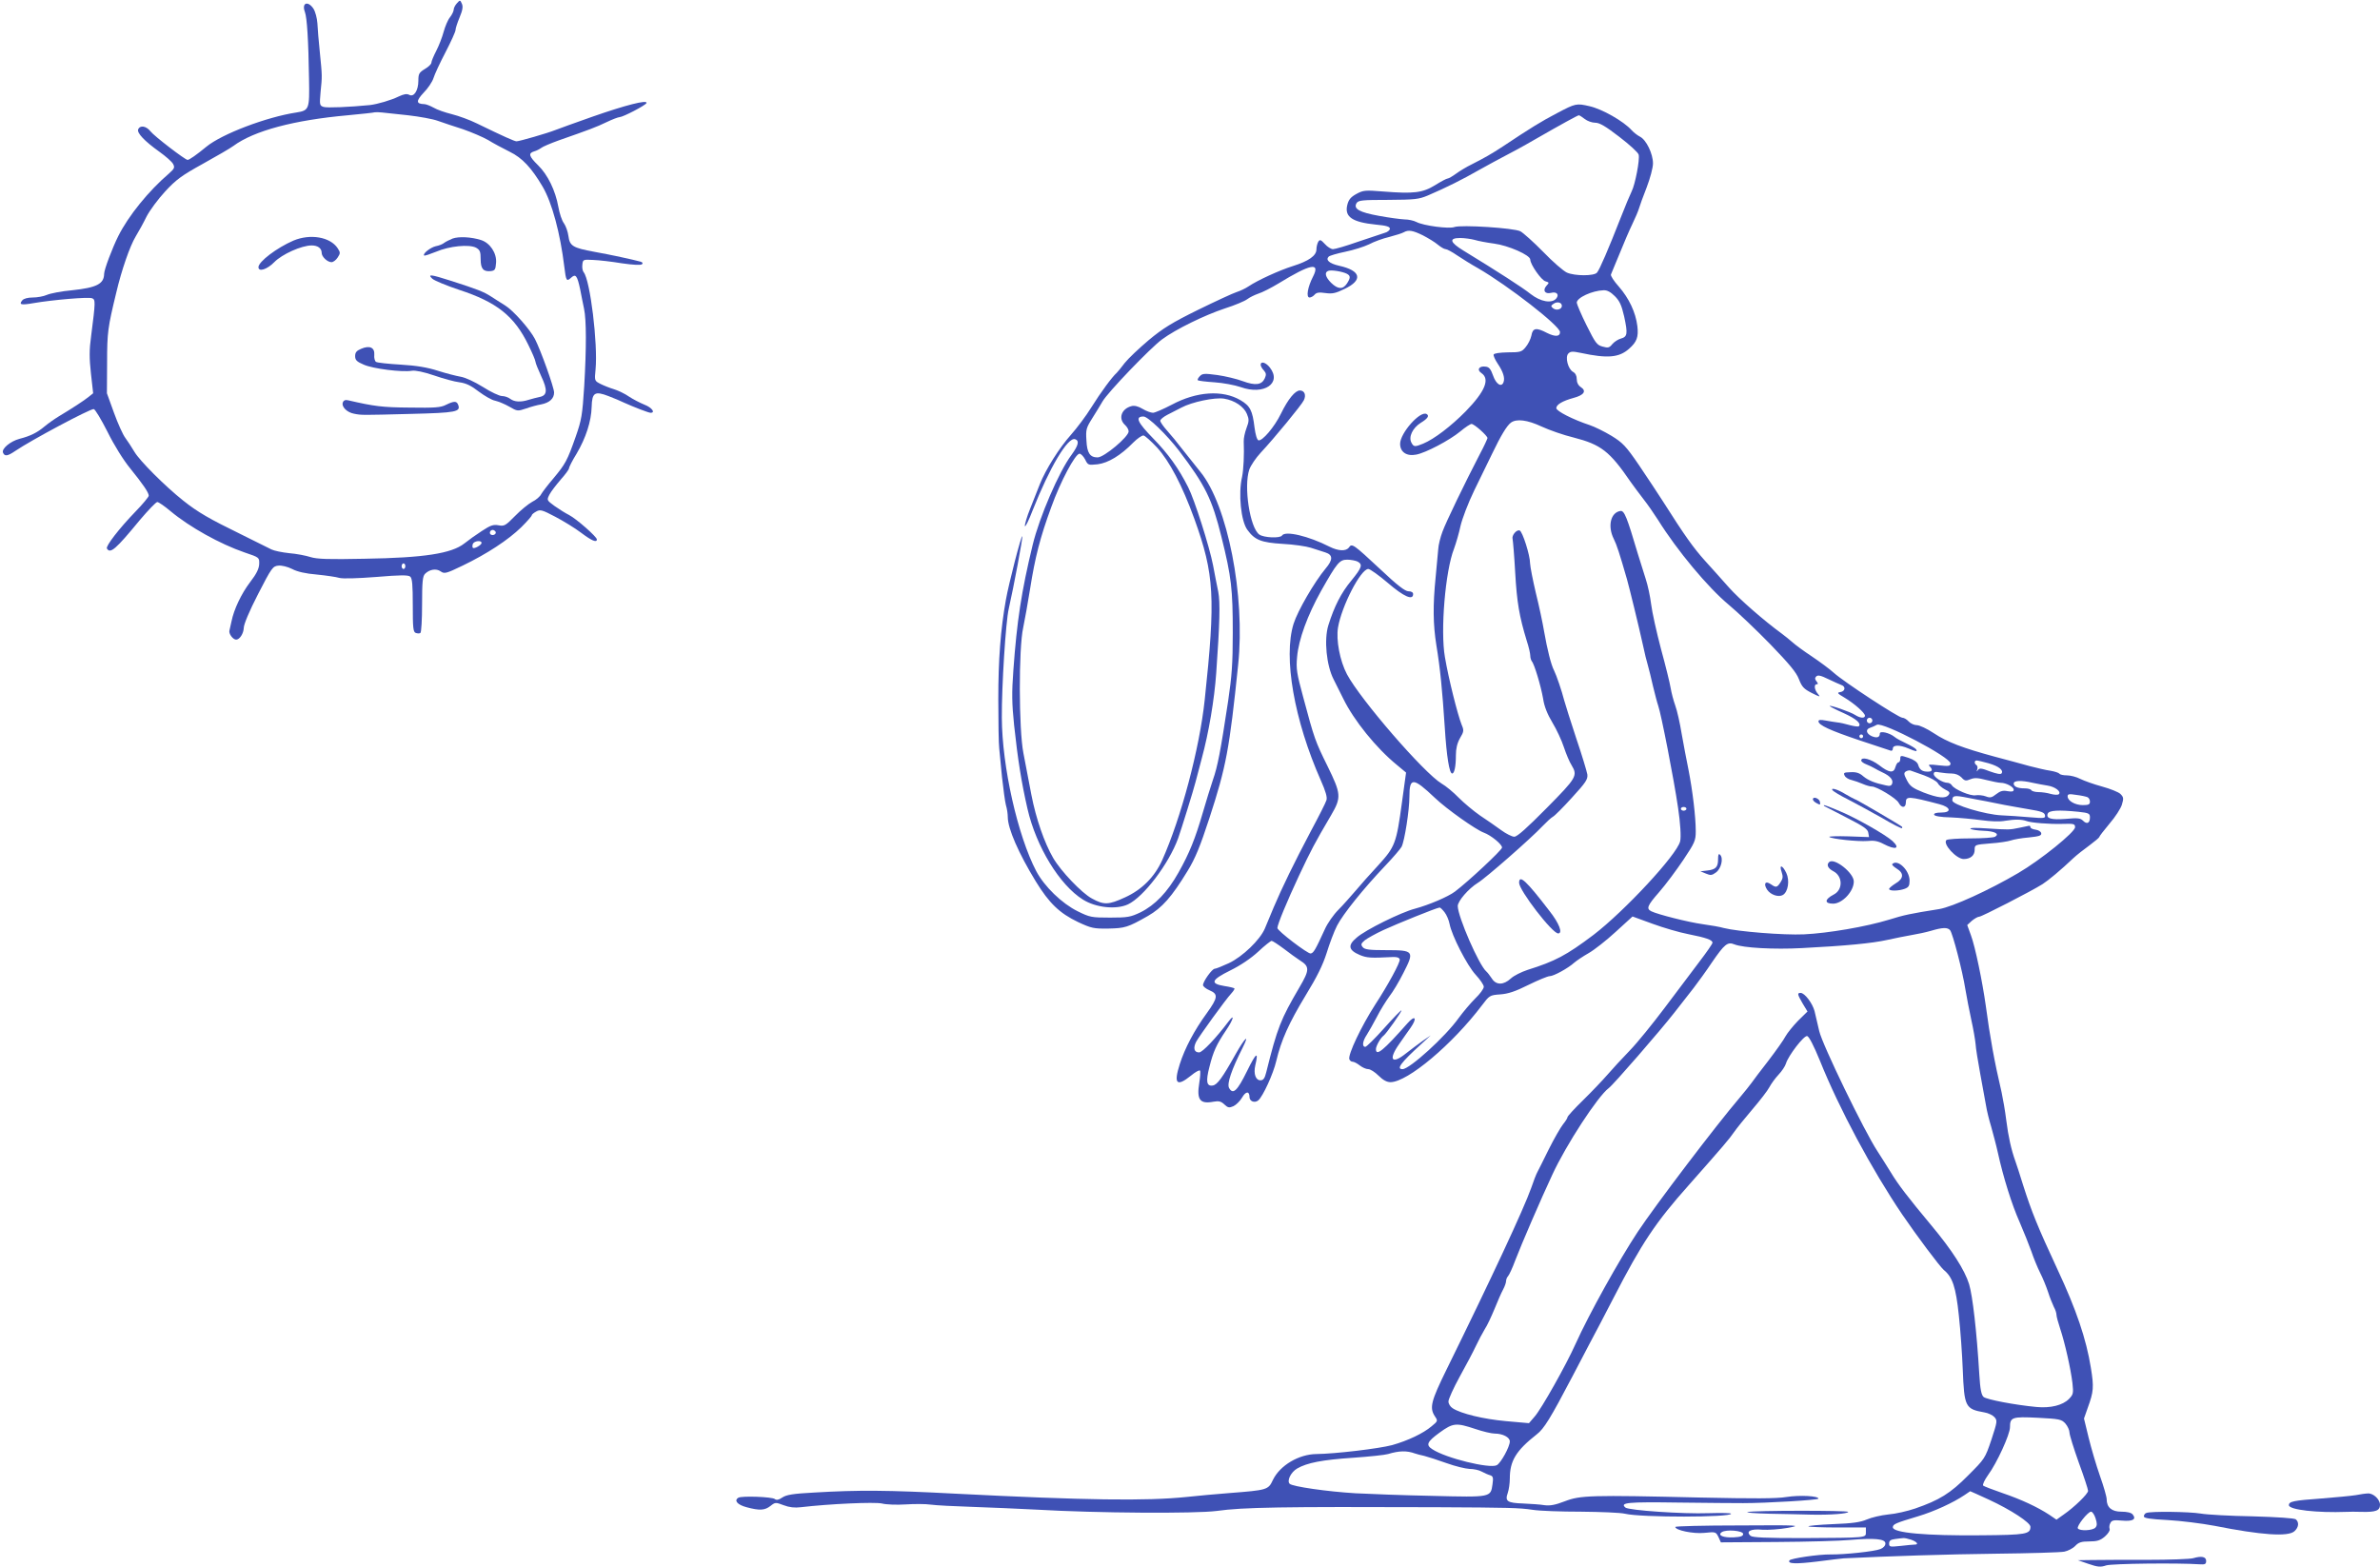 <?xml version="1.0" standalone="no"?>
<!DOCTYPE svg PUBLIC "-//W3C//DTD SVG 20010904//EN"
 "http://www.w3.org/TR/2001/REC-SVG-20010904/DTD/svg10.dtd">
<svg version="1.0" xmlns="http://www.w3.org/2000/svg"
 width="1280pt" height="843pt" viewBox="0 0 1280 843"
 preserveAspectRatio="xMidYMid meet">
<g transform="translate(0,843) scale(0.1,-0.1)"
fill="#3f51b5" stroke="none">
<path d="M2457 8412 c-9 -10 -17 -25 -17 -34 0 -8 -9 -27 -20 -41 -11 -13 -26
-49 -34 -78 -8 -30 -26 -76 -40 -103 -14 -27 -26 -56 -26 -63 0 -8 -16 -23
-35 -34 -31 -19 -35 -26 -35 -63 0 -53 -24 -90 -49 -76 -14 7 -29 4 -57 -9
-41 -20 -113 -41 -154 -46 -111 -11 -232 -16 -250 -10 -21 7 -22 11 -16 79 9
87 9 86 -4 216 -6 58 -12 128 -13 155 -2 28 -11 62 -21 78 -30 45 -65 32 -46
-18 11 -30 19 -151 22 -361 3 -161 1 -168 -68 -179 -159 -24 -400 -115 -484
-184 -52 -43 -92 -71 -101 -71 -13 0 -180 128 -200 154 -23 29 -56 34 -66 10
-7 -19 33 -62 114 -120 35 -25 68 -54 74 -66 10 -19 7 -25 -22 -51 -109 -93
-218 -227 -273 -337 -32 -64 -76 -180 -76 -203 -1 -54 -40 -74 -172 -88 -57
-5 -118 -17 -136 -25 -18 -8 -52 -14 -76 -14 -27 0 -48 -6 -56 -15 -20 -24 -7
-27 62 -15 99 17 293 34 313 26 19 -7 19 -17 -5 -204 -10 -71 -10 -118 -1
-200 l12 -107 -25 -20 c-25 -20 -86 -60 -161 -105 -23 -14 -57 -38 -76 -54
-38 -32 -75 -51 -134 -66 -49 -13 -97 -53 -89 -74 9 -22 24 -20 68 10 84 57
397 224 420 224 7 0 40 -55 74 -122 36 -73 86 -153 123 -198 67 -83 99 -129
99 -146 0 -6 -32 -45 -71 -85 -88 -91 -162 -187 -154 -199 18 -30 47 -5 177
153 45 53 87 97 94 97 7 0 39 -22 71 -49 103 -86 267 -177 398 -222 80 -27 80
-27 79 -62 -1 -25 -14 -53 -49 -98 -47 -62 -87 -146 -100 -211 -4 -18 -9 -40
-11 -49 -5 -17 19 -49 36 -49 19 0 40 33 41 63 0 19 30 91 77 182 73 142 79
150 109 153 18 2 50 -6 74 -18 28 -15 73 -25 133 -30 50 -5 105 -13 121 -18
19 -5 94 -3 198 5 130 11 172 11 183 2 11 -9 14 -43 14 -154 0 -121 2 -144 16
-149 9 -3 20 -4 25 0 5 3 9 72 9 154 0 122 3 151 16 164 24 24 60 30 84 13 20
-14 29 -12 118 31 131 63 245 138 315 206 31 31 57 60 57 65 0 4 11 13 24 20
21 12 32 9 102 -28 44 -23 106 -61 139 -86 57 -43 85 -55 85 -36 0 14 -109
110 -149 131 -20 10 -55 32 -79 49 -42 31 -42 31 -27 61 8 16 36 52 60 80 25
28 45 55 45 61 0 6 18 42 41 79 50 85 79 174 81 252 2 77 17 86 90 58 29 -11
67 -27 83 -35 53 -24 133 -55 144 -55 28 0 6 29 -34 44 -24 10 -61 29 -82 43
-21 15 -57 32 -79 39 -23 7 -56 20 -74 29 -33 17 -33 17 -27 78 13 139 -29
481 -64 523 -6 7 -9 25 -7 41 3 27 4 28 58 25 30 -1 100 -9 154 -18 62 -9 103
-11 109 -5 6 6 2 11 -9 14 -36 10 -159 37 -249 53 -114 21 -131 31 -138 85 -3
23 -14 54 -24 68 -11 14 -24 54 -30 88 -16 89 -57 173 -109 224 -50 49 -54 65
-21 75 12 3 29 12 37 18 8 7 51 25 95 41 163 57 201 71 257 98 31 15 63 27 70
27 20 1 141 64 145 76 6 19 -112 -11 -292 -74 -93 -33 -183 -65 -200 -72 -40
-16 -192 -60 -207 -60 -11 0 -69 26 -213 96 -38 19 -99 41 -135 50 -36 9 -80
24 -98 35 -18 10 -41 19 -50 19 -45 1 -45 17 -4 61 23 23 47 59 53 78 6 20 35
83 65 140 30 58 54 111 54 120 0 9 10 39 22 68 16 38 19 58 12 73 -9 21 -10
21 -27 2z m-262 -602 c61 -7 133 -20 160 -30 28 -10 88 -30 135 -45 46 -16
107 -42 135 -58 27 -17 80 -45 116 -63 68 -33 118 -87 178 -189 50 -86 94
-249 116 -430 9 -75 12 -81 36 -59 25 23 33 13 49 -61 6 -33 16 -80 21 -105
13 -61 13 -211 1 -417 -10 -155 -14 -181 -46 -272 -45 -128 -55 -146 -119
-223 -30 -35 -59 -73 -66 -85 -6 -13 -28 -32 -49 -42 -20 -11 -62 -45 -92 -76
-51 -52 -58 -56 -89 -50 -28 5 -43 0 -90 -31 -31 -20 -73 -50 -94 -67 -69 -54
-217 -77 -537 -82 -193 -4 -255 -2 -290 9 -25 8 -76 18 -115 21 -38 4 -81 13
-95 20 -14 7 -88 44 -165 82 -168 82 -231 118 -310 181 -97 77 -234 214 -262
262 -15 25 -37 59 -49 75 -13 17 -40 77 -61 135 l-38 105 1 165 c0 163 4 189
49 375 29 124 74 252 104 302 16 26 43 75 59 108 17 33 62 94 100 135 59 64
89 86 203 149 74 41 148 84 164 96 111 82 326 139 615 165 74 7 140 14 145 16
6 1 24 1 40 -1 17 -2 80 -9 140 -15z m470 -2239 c7 -12 -12 -24 -25 -16 -11 7
-4 25 10 25 5 0 11 -4 15 -9z m-75 -61 c0 -11 -40 -34 -47 -26 -3 3 -3 12 0
21 7 16 47 21 47 5z m-410 -125 c0 -8 -4 -15 -10 -15 -5 0 -10 7 -10 15 0 8 5
15 10 15 6 0 10 -7 10 -15z"/>
<path d="M1578 7136 c-88 -38 -188 -113 -188 -143 0 -27 47 -12 85 27 42 43
147 90 201 90 33 0 54 -15 54 -40 0 -21 31 -50 53 -50 9 0 24 11 33 25 15 23
15 27 0 50 -40 61 -148 79 -238 41z"/>
<path d="M2434 7147 c-17 -7 -37 -17 -45 -23 -8 -7 -28 -15 -45 -18 -30 -7
-72 -41 -63 -50 3 -3 31 7 64 20 72 31 178 41 215 22 21 -12 25 -21 25 -61 0
-53 14 -69 55 -65 22 3 25 8 28 45 4 52 -33 107 -81 122 -53 17 -120 20 -153
8z"/>
<path d="M2325 6931 c11 -10 76 -37 145 -60 202 -66 296 -141 371 -295 22 -44
39 -85 39 -92 0 -6 14 -41 31 -78 35 -74 32 -103 -9 -111 -15 -3 -41 -10 -58
-15 -43 -14 -77 -12 -100 5 -10 8 -30 15 -44 15 -14 0 -61 22 -103 49 -45 28
-95 51 -120 55 -23 4 -78 18 -122 32 -56 18 -115 28 -200 33 -66 4 -126 10
-133 15 -6 4 -11 21 -9 38 3 39 -25 52 -71 32 -24 -10 -32 -19 -32 -39 0 -21
8 -30 46 -46 48 -22 208 -42 259 -33 19 3 63 -6 119 -25 49 -17 111 -34 137
-37 36 -5 63 -18 104 -50 31 -23 70 -46 88 -49 17 -4 52 -18 76 -32 43 -25 45
-25 90 -10 25 9 62 19 81 22 46 9 70 32 70 64 0 27 -72 228 -103 288 -28 53
-115 152 -160 180 -23 14 -58 37 -77 49 -39 25 -72 38 -212 83 -113 36 -130
38 -103 12z"/>
<path d="M1844 6266 c-9 -23 22 -54 60 -61 41 -8 37 -8 306 -1 243 6 269 11
254 49 -8 21 -22 21 -65 0 -29 -15 -60 -17 -196 -15 -148 1 -191 7 -330 39
-15 4 -25 0 -29 -11z"/>
<path d="M8375 7822 c-83 -43 -146 -82 -293 -180 -61 -40 -98 -61 -167 -96
-27 -13 -65 -36 -84 -50 -19 -14 -40 -26 -45 -26 -6 0 -36 -16 -68 -36 -67
-41 -114 -47 -278 -34 -98 8 -108 7 -145 -13 -31 -17 -42 -31 -49 -59 -16 -64
26 -93 154 -106 56 -5 75 -11 75 -22 0 -8 -13 -19 -30 -23 -16 -5 -81 -27
-144 -48 -62 -22 -121 -39 -132 -39 -10 0 -30 12 -44 28 -21 23 -27 25 -35 12
-5 -8 -10 -27 -10 -41 0 -34 -41 -63 -127 -90 -73 -23 -189 -76 -238 -109 -16
-11 -46 -25 -65 -31 -19 -6 -112 -49 -206 -95 -140 -69 -189 -99 -267 -164
-52 -44 -110 -99 -128 -122 -18 -24 -37 -47 -43 -53 -25 -22 -86 -105 -136
-185 -29 -47 -79 -113 -110 -148 -62 -69 -137 -188 -168 -267 -11 -27 -34 -86
-51 -129 -18 -44 -30 -86 -29 -95 2 -8 21 30 42 85 91 230 189 395 228 382 24
-8 18 -33 -19 -84 -67 -89 -173 -335 -209 -484 -61 -252 -85 -411 -104 -675
-9 -122 -8 -177 4 -295 20 -185 39 -306 72 -450 47 -204 173 -410 298 -488 70
-44 179 -55 242 -26 85 40 220 218 270 355 18 51 83 260 94 304 4 17 19 73 33
125 38 140 68 318 78 460 19 268 22 380 11 437 -7 32 -19 96 -28 143 -19 99
-100 354 -134 420 -52 103 -108 180 -188 262 -85 87 -99 118 -52 118 24 0 125
-98 191 -184 142 -187 178 -261 228 -463 54 -217 61 -281 61 -517 0 -165 -5
-232 -25 -367 -41 -270 -56 -350 -82 -424 -13 -38 -37 -117 -54 -175 -41 -141
-72 -218 -131 -323 -59 -105 -126 -175 -205 -214 -53 -25 -68 -28 -163 -28
-100 0 -109 2 -174 34 -85 42 -179 133 -223 216 -100 191 -184 564 -185 825
-1 171 21 516 37 585 27 119 77 386 73 391 -6 5 -73 -256 -88 -341 -29 -162
-41 -323 -41 -535 0 -124 2 -243 5 -265 2 -22 9 -92 15 -155 7 -63 16 -131 21
-150 6 -19 10 -48 10 -64 0 -62 58 -195 151 -347 72 -117 127 -170 227 -218
71 -33 84 -36 162 -35 90 2 105 6 214 68 76 44 127 101 213 242 41 67 67 130
117 283 91 279 108 371 155 826 39 372 -57 858 -203 1037 -28 35 -72 90 -98
123 -25 33 -62 78 -82 100 -20 22 -36 46 -36 52 0 7 17 21 38 32 20 10 54 28
76 39 56 30 179 56 229 48 57 -9 107 -43 123 -82 12 -29 12 -39 -2 -76 -9 -24
-16 -56 -15 -73 3 -68 -1 -152 -9 -190 -21 -89 -6 -239 29 -285 39 -54 74 -68
189 -75 59 -3 127 -13 152 -21 25 -8 60 -19 78 -25 41 -13 42 -39 1 -87 -60
-72 -150 -227 -172 -297 -56 -180 3 -518 147 -843 25 -56 35 -90 30 -105 -3
-12 -41 -87 -84 -167 -90 -170 -156 -306 -200 -410 -17 -41 -39 -93 -48 -115
-26 -60 -119 -150 -193 -185 -35 -16 -69 -30 -76 -30 -14 0 -63 -68 -63 -88 0
-7 16 -20 35 -28 48 -20 45 -40 -14 -122 -68 -93 -119 -190 -146 -275 -34
-106 -17 -124 60 -62 24 20 46 32 49 27 3 -5 1 -34 -4 -65 -15 -92 3 -116 77
-102 28 5 40 2 58 -15 19 -18 26 -19 49 -9 14 7 35 27 46 46 20 35 40 36 40 3
0 -23 28 -34 47 -18 25 21 81 143 97 212 26 111 68 204 157 351 63 103 93 164
114 230 15 49 40 116 56 147 32 62 141 198 260 323 42 44 81 90 87 101 16 31
42 197 42 269 0 106 20 105 137 -6 64 -61 220 -171 263 -187 39 -14 101 -65
98 -81 -3 -15 -179 -180 -253 -236 -37 -28 -141 -72 -215 -92 -74 -19 -267
-114 -314 -156 -49 -41 -44 -67 17 -93 39 -16 58 -17 177 -11 24 1 35 -3 38
-13 3 -16 -64 -139 -132 -243 -74 -115 -148 -270 -139 -294 3 -7 10 -13 17
-13 8 0 25 -9 39 -20 14 -11 34 -20 46 -20 11 0 36 -16 55 -35 24 -24 45 -35
64 -35 92 0 333 203 492 413 40 53 42 55 98 59 43 3 82 16 152 51 53 26 104
47 114 47 22 0 100 43 133 73 13 11 47 34 77 51 30 17 95 68 145 114 l91 83
107 -39 c60 -22 146 -47 193 -56 96 -19 130 -31 130 -46 0 -6 -32 -52 -71
-103 -38 -51 -122 -162 -186 -247 -64 -85 -148 -189 -188 -230 -40 -41 -94
-100 -120 -130 -26 -30 -85 -92 -131 -137 -46 -45 -84 -86 -84 -92 0 -5 -11
-22 -24 -38 -12 -15 -47 -75 -76 -133 -28 -58 -57 -114 -62 -124 -6 -11 -21
-49 -33 -85 -40 -113 -212 -482 -455 -976 -84 -171 -93 -206 -63 -252 17 -25
16 -26 -18 -54 -45 -38 -127 -77 -212 -101 -71 -19 -307 -47 -407 -48 -95 -1
-196 -61 -234 -139 -25 -54 -30 -55 -236 -71 -69 -5 -172 -15 -230 -21 -215
-22 -538 -18 -1245 18 -359 19 -519 20 -755 6 -115 -6 -151 -12 -173 -27 -19
-13 -31 -15 -40 -8 -14 12 -179 18 -196 7 -25 -15 -5 -38 44 -51 71 -19 98
-17 129 7 25 20 28 20 70 4 31 -12 60 -15 93 -11 152 18 397 29 436 20 23 -6
80 -8 127 -5 47 3 108 3 135 -1 28 -4 127 -9 220 -12 94 -3 251 -10 350 -15
323 -19 856 -22 969 -7 143 20 346 23 1181 20 392 -2 445 -3 518 -14 38 -6
154 -10 259 -10 105 -1 212 -5 237 -11 88 -21 571 -20 571 0 0 4 -54 5 -121 3
-139 -5 -428 15 -447 30 -32 27 12 31 285 27 153 -2 310 -3 348 -3 129 0 405
17 405 24 0 15 -101 20 -172 9 -53 -9 -177 -9 -463 -3 -592 14 -646 12 -729
-20 -52 -20 -79 -25 -110 -21 -22 4 -74 7 -114 9 -86 3 -99 12 -83 57 6 17 11
52 11 77 0 95 33 150 145 238 39 30 73 85 192 312 23 45 64 121 89 170 26 48
85 161 132 252 152 295 225 405 406 608 183 207 218 248 241 282 13 19 57 74
99 123 41 48 83 102 92 120 9 17 31 48 49 67 18 19 36 46 40 60 13 43 96 151
114 148 10 -2 35 -50 69 -133 104 -259 279 -585 442 -826 79 -116 202 -280
224 -299 47 -38 65 -92 81 -245 9 -82 18 -213 21 -290 8 -201 13 -213 116
-231 20 -3 45 -15 54 -25 17 -19 16 -24 -16 -122 -34 -101 -36 -103 -125 -192
-96 -97 -155 -133 -285 -178 -41 -14 -106 -29 -145 -32 -38 -4 -90 -16 -115
-27 -35 -15 -77 -21 -183 -25 -75 -3 -135 -9 -131 -12 3 -3 74 -6 157 -6 l152
0 0 -25 c0 -31 10 -30 -337 -32 -202 0 -272 3 -283 12 -28 24 0 39 63 33 31
-2 93 2 137 10 77 14 65 15 -262 13 -189 0 -343 -4 -343 -8 0 -18 97 -38 156
-32 61 6 62 6 76 -22 l13 -29 300 2 c165 1 343 6 395 11 132 11 190 6 190 -19
0 -12 -11 -24 -27 -30 -32 -13 -194 -30 -268 -29 -63 1 -214 -21 -221 -32 -12
-19 35 -20 150 -6 67 9 130 16 141 17 249 12 557 22 820 25 182 2 347 7 367
11 20 4 47 18 59 31 18 19 33 24 75 24 42 0 59 5 84 26 18 16 29 33 26 41 -3
8 -2 22 4 32 7 15 19 17 63 13 58 -5 78 7 57 33 -8 10 -31 15 -61 15 -52 0
-79 23 -79 67 0 13 -16 69 -36 125 -20 57 -47 149 -61 206 l-25 103 20 57 c32
88 34 111 17 216 -25 155 -78 312 -180 530 -107 230 -139 310 -184 451 -17 55
-36 114 -42 130 -22 61 -38 132 -49 220 -6 50 -18 117 -25 150 -39 166 -63
300 -85 465 -18 129 -57 319 -80 380 l-20 55 25 23 c15 12 32 22 40 22 13 0
280 137 340 175 30 19 100 77 165 139 19 18 59 49 88 70 28 21 52 41 52 44 0
4 25 36 55 72 31 36 61 82 67 103 10 33 9 40 -8 57 -10 10 -55 28 -99 40 -44
12 -97 31 -117 41 -21 11 -53 19 -72 19 -19 0 -37 4 -40 9 -4 5 -25 12 -49 16
-23 3 -73 15 -112 25 -38 11 -122 33 -185 50 -174 47 -258 79 -330 127 -36 24
-77 43 -91 43 -14 0 -34 9 -44 20 -10 11 -25 20 -34 20 -20 0 -315 193 -369
242 -22 20 -75 59 -118 88 -44 29 -90 63 -104 76 -14 12 -39 33 -57 46 -96 70
-229 186 -285 249 -34 39 -93 104 -129 144 -61 68 -107 132 -225 318 -27 42
-85 130 -129 195 -71 104 -88 121 -148 158 -38 23 -91 49 -118 58 -88 29 -179
75 -179 91 0 19 34 39 93 55 56 15 71 37 39 58 -14 9 -22 25 -22 43 0 18 -7
32 -20 39 -27 15 -44 80 -25 99 12 12 23 12 67 3 144 -31 206 -25 259 22 42
37 52 63 45 122 -9 74 -45 150 -100 213 -26 29 -45 58 -42 65 2 6 23 56 46
111 22 55 53 127 69 160 16 33 32 71 36 85 4 14 22 64 41 112 19 50 34 106 34
129 0 52 -36 127 -70 144 -14 7 -34 23 -45 35 -43 48 -159 114 -227 129 -69
16 -75 15 -173 -37z m148 -32 c14 -11 39 -20 56 -20 24 0 56 -19 130 -76 55
-42 102 -85 104 -96 7 -26 -19 -161 -38 -198 -8 -16 -35 -80 -59 -142 -65
-166 -113 -278 -127 -294 -15 -19 -119 -19 -162 0 -18 8 -75 57 -127 111 -52
53 -108 103 -123 111 -34 18 -319 36 -355 23 -28 -11 -166 7 -204 27 -15 8
-44 14 -65 14 -21 1 -82 9 -136 19 -106 19 -140 38 -121 69 10 15 31 17 170
17 144 1 164 3 214 24 100 43 184 85 275 137 50 28 113 62 140 76 28 14 100
53 160 88 148 85 229 129 236 130 4 0 18 -9 32 -20z m-870 -626 c29 -15 65
-37 80 -50 16 -13 34 -24 42 -24 7 0 35 -15 61 -33 27 -18 78 -50 114 -70 162
-94 440 -310 440 -343 0 -25 -26 -26 -69 -5 -59 31 -78 28 -85 -14 -4 -19 -18
-47 -31 -62 -21 -26 -29 -28 -96 -28 -43 -1 -74 -5 -76 -12 -2 -6 8 -28 22
-49 29 -43 40 -77 31 -100 -11 -29 -40 -10 -56 36 -12 34 -21 46 -39 48 -36 6
-51 -17 -23 -35 46 -32 19 -98 -85 -205 -79 -80 -169 -149 -229 -174 -44 -18
-51 -18 -63 5 -17 31 6 79 50 107 38 23 47 38 32 47 -34 21 -143 -102 -143
-160 0 -44 35 -68 86 -58 51 9 180 77 238 125 26 22 54 40 60 40 15 0 86 -64
86 -76 -1 -5 -18 -43 -40 -84 -83 -160 -183 -367 -202 -419 -11 -29 -22 -72
-23 -95 -2 -22 -8 -90 -14 -151 -15 -150 -14 -252 4 -365 21 -127 32 -243 45
-439 10 -161 25 -251 40 -251 12 0 20 39 20 98 0 36 7 65 22 92 21 35 22 42 9
72 -22 56 -70 246 -90 364 -25 142 2 464 49 583 11 30 27 85 35 123 9 38 40
121 74 191 33 67 76 156 96 197 46 96 79 151 101 167 30 22 88 15 165 -21 41
-19 118 -46 172 -59 148 -38 194 -74 307 -239 14 -20 44 -60 67 -90 23 -29 59
-81 80 -114 103 -165 268 -363 381 -457 48 -40 148 -135 223 -212 103 -107
140 -151 154 -188 16 -41 26 -52 69 -74 44 -22 48 -23 34 -6 -20 22 -24 53 -7
53 8 0 7 5 -1 15 -10 12 -10 19 -2 27 9 9 25 5 64 -14 29 -14 61 -28 71 -32
25 -8 21 -34 -5 -38 -20 -3 -17 -7 22 -30 52 -31 110 -82 110 -97 0 -16 -27
-13 -53 4 -24 16 -137 55 -137 48 0 -2 34 -20 75 -38 68 -31 97 -56 82 -71 -3
-3 -25 0 -48 6 -24 7 -55 14 -69 15 -14 2 -42 6 -62 10 -26 5 -38 4 -38 -4 0
-21 62 -49 219 -102 86 -28 162 -54 169 -56 6 -3 12 2 12 11 0 20 36 21 83 1
43 -18 50 -19 42 -5 -4 6 -28 20 -53 32 -26 12 -54 27 -63 35 -27 22 -79 34
-79 18 0 -21 -16 -26 -44 -14 -30 14 -34 37 -8 45 9 3 26 10 36 16 32 17 396
-174 396 -208 0 -14 -9 -16 -62 -10 -51 6 -61 5 -50 -5 18 -19 15 -29 -10 -29
-30 0 -44 10 -52 37 -4 14 -22 27 -51 37 -43 14 -45 14 -45 -5 0 -10 -4 -19
-10 -19 -5 0 -12 -11 -16 -25 -9 -35 -34 -32 -88 10 -44 33 -96 47 -96 25 0
-6 12 -15 28 -21 15 -6 34 -15 42 -20 8 -5 29 -16 46 -24 39 -18 58 -40 50
-60 -4 -11 -13 -14 -33 -9 -62 13 -95 27 -122 49 -20 18 -39 24 -69 22 -35 -1
-39 -3 -31 -19 5 -10 22 -20 37 -23 15 -4 42 -13 60 -21 18 -8 40 -14 49 -14
27 0 131 -63 144 -87 16 -31 39 -29 39 2 0 34 16 33 180 -10 62 -16 68 -45 10
-45 -27 0 -40 -4 -38 -12 3 -7 35 -13 89 -14 46 -2 120 -9 165 -15 51 -7 99
-9 130 -3 50 8 87 8 114 -2 24 -9 120 -17 193 -15 61 2 67 0 67 -18 0 -26
-184 -175 -305 -246 -158 -93 -354 -182 -425 -194 -158 -25 -190 -32 -270 -57
-124 -38 -328 -73 -458 -79 -110 -5 -357 15 -431 34 -20 6 -72 15 -116 21 -73
10 -240 52 -274 69 -28 14 -22 30 42 103 35 40 93 118 130 173 62 93 67 104
67 155 0 77 -17 218 -39 330 -11 52 -27 140 -37 195 -9 55 -24 123 -34 150
-10 28 -21 70 -25 95 -4 25 -27 119 -52 210 -24 91 -48 199 -53 241 -5 41 -18
102 -29 135 -10 32 -29 93 -42 134 -59 199 -73 235 -94 232 -53 -8 -70 -82
-36 -150 16 -32 31 -78 71 -217 12 -42 64 -254 85 -350 9 -44 22 -96 28 -115
5 -19 18 -68 27 -110 10 -41 22 -88 28 -105 16 -45 84 -393 107 -550 12 -80
17 -157 11 -180 -18 -73 -299 -375 -466 -503 -146 -110 -207 -142 -354 -188
-33 -11 -74 -31 -90 -46 -40 -37 -80 -37 -103 0 -10 15 -23 32 -29 37 -40 34
-153 294 -154 352 0 27 58 94 108 125 42 25 287 240 347 304 22 23 47 46 56
51 9 4 56 51 103 103 76 83 86 99 83 125 -3 17 -29 104 -60 195 -30 91 -59
183 -65 205 -12 48 -41 133 -54 159 -16 30 -37 115 -53 207 -8 48 -28 142 -45
210 -16 68 -30 139 -31 159 0 44 -41 172 -56 177 -17 6 -44 -27 -38 -46 2 -9
9 -90 14 -181 9 -159 22 -235 62 -366 11 -33 19 -69 19 -80 0 -11 4 -24 8 -30
14 -15 49 -133 61 -201 6 -42 23 -84 50 -129 22 -36 50 -96 62 -133 12 -36 30
-79 41 -96 34 -57 28 -67 -134 -231 -105 -106 -158 -154 -174 -154 -12 0 -44
16 -70 35 -27 20 -78 55 -114 79 -36 25 -87 68 -115 96 -27 28 -69 63 -92 76
-94 56 -436 451 -509 588 -38 72 -59 184 -48 251 19 114 122 315 163 315 9 0
57 -34 105 -75 86 -74 136 -96 136 -60 0 9 -9 15 -25 15 -18 0 -60 32 -151
118 -146 136 -153 141 -169 118 -16 -22 -57 -20 -105 4 -112 57 -238 87 -255
60 -10 -16 -98 -12 -122 5 -51 36 -85 259 -54 350 8 22 35 62 61 90 73 78 221
258 232 282 14 28 4 53 -21 53 -25 0 -63 -45 -102 -125 -35 -72 -101 -149
-121 -143 -8 3 -16 31 -21 69 -11 91 -23 116 -76 147 -96 56 -235 47 -368 -24
-46 -24 -92 -44 -102 -44 -11 0 -36 9 -56 21 -23 14 -44 19 -59 15 -55 -14
-73 -67 -36 -101 11 -10 20 -25 20 -35 0 -29 -132 -140 -167 -140 -41 0 -57
24 -60 91 -4 59 -1 68 31 119 19 30 44 71 55 90 25 46 258 289 321 335 73 54
226 129 337 166 54 17 108 40 121 50 13 10 40 23 60 30 20 6 69 31 107 54 173
106 227 117 187 38 -29 -56 -39 -113 -19 -113 8 0 20 7 27 15 10 12 24 14 58
9 37 -5 54 -2 103 22 101 48 89 99 -30 125 -52 12 -73 31 -55 49 5 5 45 17 89
26 44 9 101 27 128 40 26 14 75 32 110 40 34 9 69 20 77 25 25 14 48 10 103
-17z m277 -24 c19 -6 67 -15 105 -20 77 -10 195 -62 195 -86 0 -26 60 -112 82
-117 20 -6 21 -7 5 -24 -22 -25 -8 -46 25 -38 30 8 45 -9 28 -30 -24 -29 -84
-18 -137 23 -42 34 -177 121 -362 234 -74 45 -80 68 -18 68 23 0 58 -5 77 -10z
m-687 -182 c21 -11 21 -22 1 -53 -22 -33 -49 -31 -85 4 -31 31 -37 56 -16 64
15 7 76 -3 100 -15z m1442 -121 c26 -26 36 -49 50 -109 20 -93 18 -109 -18
-119 -15 -4 -36 -18 -46 -30 -16 -20 -23 -21 -52 -13 -31 8 -39 20 -86 114
-29 58 -52 113 -53 122 0 27 83 65 144 67 19 1 38 -9 61 -32z m-285 -52 c0
-19 -30 -27 -47 -13 -13 10 -13 14 2 24 19 14 45 8 45 -11z m-2177 -762 c67
-74 135 -203 201 -385 107 -297 114 -421 55 -973 -28 -263 -128 -637 -229
-862 -41 -90 -109 -158 -199 -199 -89 -41 -114 -42 -179 -6 -54 29 -166 146
-208 218 -47 81 -92 210 -117 339 -14 72 -33 173 -43 225 -25 127 -26 565 -1
675 8 39 25 132 37 208 27 171 54 277 114 440 49 137 129 287 152 287 7 0 21
-14 30 -31 15 -31 17 -31 67 -26 57 7 125 48 192 117 22 22 47 39 55 38 9 -2
41 -31 73 -65z m1078 -613 c29 -16 24 -32 -33 -102 -55 -66 -92 -139 -124
-241 -24 -78 -10 -217 29 -292 14 -27 37 -73 51 -102 57 -117 178 -267 290
-358 l48 -40 -22 -160 c-30 -221 -37 -239 -127 -338 -42 -45 -97 -107 -122
-137 -26 -30 -67 -77 -93 -103 -26 -26 -59 -73 -73 -105 -51 -111 -60 -127
-76 -130 -15 -3 -179 122 -179 137 0 19 52 144 116 281 66 140 82 171 173 326
56 96 54 114 -20 265 -65 132 -70 144 -130 369 -35 129 -39 153 -33 217 8 94
56 224 129 355 86 152 99 168 141 168 19 0 44 -5 55 -10z m2769 -855 c0 -8 -7
-15 -15 -15 -8 0 -15 7 -15 15 0 8 7 15 15 15 8 0 15 -7 15 -15z m-50 -85 c0
-5 -4 -10 -10 -10 -5 0 -10 5 -10 10 0 6 5 10 10 10 6 0 10 -4 10 -10z m675
-145 c55 -16 81 -37 70 -54 -4 -7 -26 -3 -62 10 -46 18 -57 19 -65 8 -8 -11
-9 -10 -4 3 3 10 1 20 -4 23 -13 8 -13 25 1 25 6 0 35 -7 64 -15z m-347 -65
c35 -13 67 -31 73 -41 5 -11 23 -26 40 -35 25 -12 28 -18 18 -30 -17 -20 -55
-16 -134 14 -58 23 -73 34 -89 65 -17 33 -18 40 -6 48 8 5 20 7 25 5 6 -2 38
-14 73 -26z m148 10 c21 0 40 -8 53 -21 17 -19 24 -20 48 -10 22 9 40 8 86 -4
32 -8 67 -15 77 -15 29 0 70 -22 70 -37 0 -10 -9 -12 -33 -8 -25 5 -39 1 -61
-16 -24 -19 -33 -21 -56 -12 -16 6 -40 8 -54 6 -27 -6 -115 31 -129 54 -4 7
-15 13 -23 13 -26 0 -74 30 -74 47 0 12 7 14 31 9 17 -3 47 -6 65 -6z m436
-50 c24 -5 60 -12 80 -15 40 -6 75 -32 61 -46 -5 -5 -24 -4 -43 1 -19 6 -49
10 -67 10 -17 0 -35 5 -38 10 -3 6 -19 10 -35 10 -38 0 -60 9 -60 26 0 17 41
18 102 4z m294 -77 c8 -3 14 -14 14 -24 0 -15 -7 -19 -38 -19 -42 0 -82 23
-82 47 0 13 8 14 46 8 26 -3 53 -9 60 -12z m-641 -4 c28 -5 70 -14 95 -18 25
-5 70 -14 100 -20 30 -6 91 -16 135 -24 63 -10 81 -17 83 -31 4 -17 -2 -18
-85 -11 -48 4 -115 9 -148 10 -89 4 -265 57 -265 80 0 27 10 29 85 14z m-1515
-59 c0 -5 -7 -10 -15 -10 -8 0 -15 5 -15 10 0 6 7 10 15 10 8 0 15 -4 15 -10z
m2109 -16 c55 -6 61 -9 61 -30 0 -31 -16 -39 -37 -18 -14 14 -29 16 -92 10
-80 -6 -108 2 -98 28 7 18 58 21 166 10z m-3410 -540 c11 -14 23 -42 27 -63
12 -63 94 -223 140 -273 24 -26 44 -55 44 -65 0 -11 -21 -39 -46 -63 -25 -25
-65 -72 -89 -105 -72 -101 -264 -275 -302 -275 -35 0 -10 34 102 136 l50 46
-45 -31 c-25 -18 -64 -47 -88 -66 -77 -62 -97 -35 -37 50 19 28 47 67 61 87
38 54 25 72 -17 24 -129 -146 -169 -179 -169 -138 0 16 25 61 41 72 14 10 100
132 96 136 -2 2 -44 -41 -93 -96 -49 -55 -95 -100 -101 -100 -19 0 -15 31 8
65 11 17 35 60 54 96 18 36 49 85 67 110 19 24 53 81 76 127 60 117 56 122
-92 122 -92 0 -116 3 -127 16 -11 14 -10 19 11 37 14 11 59 36 100 55 69 32
286 120 302 121 4 1 16 -11 27 -25z m2719 -97 c14 -17 67 -221 82 -317 7 -41
21 -115 32 -165 11 -49 21 -108 23 -130 1 -22 13 -94 25 -160 12 -66 26 -142
31 -170 4 -27 17 -79 28 -115 10 -36 27 -99 36 -140 29 -132 75 -279 117 -373
22 -51 50 -121 63 -157 12 -36 33 -87 47 -115 14 -27 33 -74 43 -104 9 -29 24
-65 31 -80 8 -14 14 -33 14 -42 0 -9 9 -42 20 -75 25 -75 57 -216 66 -293 6
-55 4 -61 -19 -85 -34 -34 -99 -50 -174 -43 -117 11 -268 40 -285 54 -12 11
-18 40 -23 121 -14 234 -36 423 -55 486 -24 77 -92 183 -204 317 -125 150
-178 219 -217 284 -20 33 -53 84 -72 114 -70 106 -296 572 -313 646 -9 39 -20
87 -25 107 -11 42 -53 98 -75 98 -19 0 -18 -7 11 -57 l26 -43 -51 -50 c-27
-28 -57 -65 -67 -83 -9 -18 -50 -76 -92 -131 -42 -54 -83 -108 -91 -120 -8
-11 -37 -48 -65 -81 -124 -145 -450 -574 -547 -720 -101 -153 -262 -442 -335
-604 -50 -112 -183 -348 -219 -389 l-31 -36 -124 11 c-121 11 -241 40 -286 69
-13 8 -23 24 -23 37 0 12 27 72 60 132 34 61 73 135 87 165 14 30 36 71 48 91
13 19 36 69 53 110 16 40 37 88 46 104 9 17 16 37 16 46 0 8 5 20 10 25 6 6
24 44 39 85 32 84 139 332 199 460 75 163 246 424 304 467 25 18 279 311 353
406 33 43 80 102 104 133 23 30 68 92 98 137 68 99 84 112 121 97 48 -19 213
-28 362 -20 235 12 380 26 460 44 41 9 100 21 130 26 30 5 78 15 105 23 64 19
90 19 103 3z m-3584 -99 c31 -24 70 -52 87 -63 53 -33 53 -51 -3 -146 -100
-171 -118 -215 -178 -456 -8 -33 -16 -43 -31 -43 -26 0 -38 35 -28 80 19 79 5
70 -44 -30 -53 -108 -76 -129 -97 -91 -12 23 13 97 73 216 40 80 12 54 -38
-35 -71 -127 -99 -165 -123 -168 -33 -5 -38 22 -17 102 20 80 37 118 89 195
39 57 49 95 13 47 -67 -89 -140 -166 -158 -166 -27 0 -33 23 -16 57 18 33 159
228 189 260 12 13 19 25 17 27 -2 3 -27 9 -54 13 -79 13 -71 33 32 84 55 27
111 65 150 101 34 32 67 58 72 58 5 0 34 -19 65 -42z m4204 -2554 c12 -14 22
-36 22 -48 0 -13 23 -86 50 -162 28 -76 50 -144 50 -152 0 -16 -74 -88 -132
-128 l-38 -27 -38 26 c-64 42 -152 83 -252 117 -52 18 -99 36 -104 40 -5 5 7
30 26 57 48 65 118 219 118 257 0 54 11 58 150 51 116 -6 127 -8 148 -31z
m-3174 -29 c41 -14 88 -25 105 -25 43 0 81 -20 81 -42 0 -29 -48 -116 -70
-128 -38 -20 -275 38 -347 86 -36 23 -28 40 39 89 73 53 89 54 192 20z m-324
-132 c8 -3 31 -9 50 -13 19 -5 73 -22 120 -39 47 -17 102 -30 123 -31 22 0 51
-6 65 -14 15 -8 35 -17 46 -20 16 -5 18 -13 13 -48 -10 -71 -6 -71 -322 -63
-154 3 -341 10 -415 14 -151 9 -339 36 -354 51 -16 16 6 62 40 82 53 31 136
47 301 58 87 6 172 15 188 20 60 18 101 19 145 3z m3086 -248 c119 -55 224
-124 224 -146 0 -40 -24 -44 -264 -46 -297 -3 -476 13 -476 43 0 17 15 23 135
59 87 26 189 73 250 114 17 12 31 21 31 21 1 0 46 -20 100 -45z m574 -100 c9
-28 9 -39 0 -50 -14 -17 -85 -20 -95 -5 -8 12 54 90 71 90 7 0 18 -16 24 -35z
m-1895 -85 c0 -11 -13 -16 -50 -18 -57 -3 -90 11 -65 28 24 16 115 8 115 -10z
m904 -31 c31 -11 42 -26 19 -26 -7 0 -41 -3 -75 -7 -59 -6 -63 -6 -63 13 0 15
8 21 33 24 17 2 37 5 43 5 6 1 25 -3 43 -9z"/>
<path d="M6780 6468 c0 -6 7 -20 17 -30 13 -15 14 -23 5 -43 -16 -35 -50 -40
-118 -15 -32 12 -94 27 -137 33 -68 9 -80 9 -94 -6 -9 -9 -14 -19 -11 -22 3
-3 43 -8 89 -11 46 -3 110 -15 142 -26 125 -45 223 21 156 106 -21 27 -49 35
-49 14z"/>
<path d="M9855 4181 c3 -6 41 -29 83 -50 42 -22 124 -66 182 -99 57 -34 107
-59 109 -56 2 2 2 6 0 8 -12 10 -217 130 -243 143 -17 7 -44 22 -61 32 -40 25
-80 37 -70 22z"/>
<path d="M9750 4131 c0 -6 9 -15 21 -21 18 -10 20 -9 17 7 -3 19 -38 32 -38
14z"/>
<path d="M9811 4095 c3 -2 57 -30 120 -62 92 -47 115 -63 117 -82 l4 -23 -111
4 c-61 2 -107 0 -103 -3 12 -11 155 -26 205 -22 35 4 57 0 87 -16 65 -34 92
-25 48 16 -39 35 -194 123 -280 159 -81 34 -96 39 -87 29z"/>
<path d="M10860 3978 c-52 -11 -55 -11 -180 -3 -56 4 -90 3 -82 -3 7 -4 38 -9
69 -10 60 -2 89 -16 63 -32 -8 -5 -68 -9 -134 -9 -65 0 -123 -4 -128 -9 -21
-21 54 -102 93 -102 36 0 59 19 59 49 0 28 0 28 84 35 47 3 97 11 111 16 14 5
58 13 96 16 57 6 69 10 67 23 -2 9 -15 17 -31 19 -15 2 -27 8 -27 13 0 5 -3 8
-7 8 -5 -1 -28 -6 -53 -11z"/>
<path d="M9240 3808 c0 -42 -13 -55 -60 -60 l-35 -4 29 -12 c26 -11 33 -10 55
6 28 21 41 76 22 95 -8 8 -11 1 -11 -25z"/>
<path d="M9837 3793 c-15 -14 -6 -33 22 -48 52 -26 54 -100 3 -126 -50 -26
-51 -49 -3 -49 49 0 111 66 111 119 0 47 -107 131 -133 104z"/>
<path d="M10177 3783 c-4 -3 7 -14 23 -24 41 -25 39 -54 -5 -80 -19 -12 -35
-25 -35 -30 0 -12 52 -11 84 1 21 8 26 16 26 44 0 56 -65 118 -93 89z"/>
<path d="M9582 3740 c8 -24 7 -35 -6 -55 -19 -29 -24 -30 -53 -10 -29 20 -40
2 -19 -30 19 -28 62 -42 85 -28 28 17 37 78 18 118 -21 44 -40 47 -25 5z"/>
<path d="M8170 3682 c0 -40 178 -272 210 -272 26 0 6 54 -47 121 -125 163
-163 198 -163 151z"/>
<path d="M12670 389 c-25 -4 -108 -12 -185 -18 -151 -11 -175 -16 -175 -36 0
-25 152 -42 310 -36 14 1 50 1 81 0 77 -2 99 7 99 38 0 29 -36 63 -65 61 -11
0 -40 -4 -65 -9z"/>
<path d="M9399 298 c-13 -3 39 -7 116 -9 77 -1 181 -4 230 -5 97 -2 195 5 195
15 0 8 -511 8 -541 -1z"/>
<path d="M11543 293 c-7 -2 -13 -11 -13 -18 0 -10 32 -15 128 -20 70 -4 183
-18 252 -31 252 -50 396 -60 430 -29 23 21 26 48 7 64 -9 6 -95 12 -233 16
-120 2 -246 9 -279 15 -61 10 -270 13 -292 3z"/>
<path d="M11796 50 c-16 -5 -128 -9 -250 -9 -122 0 -255 0 -296 -1 l-75 -1 58
-20 c49 -17 65 -18 94 -8 30 10 387 14 503 6 29 -2 35 1 35 18 0 23 -25 28
-69 15z"/>
</g>
</svg>

